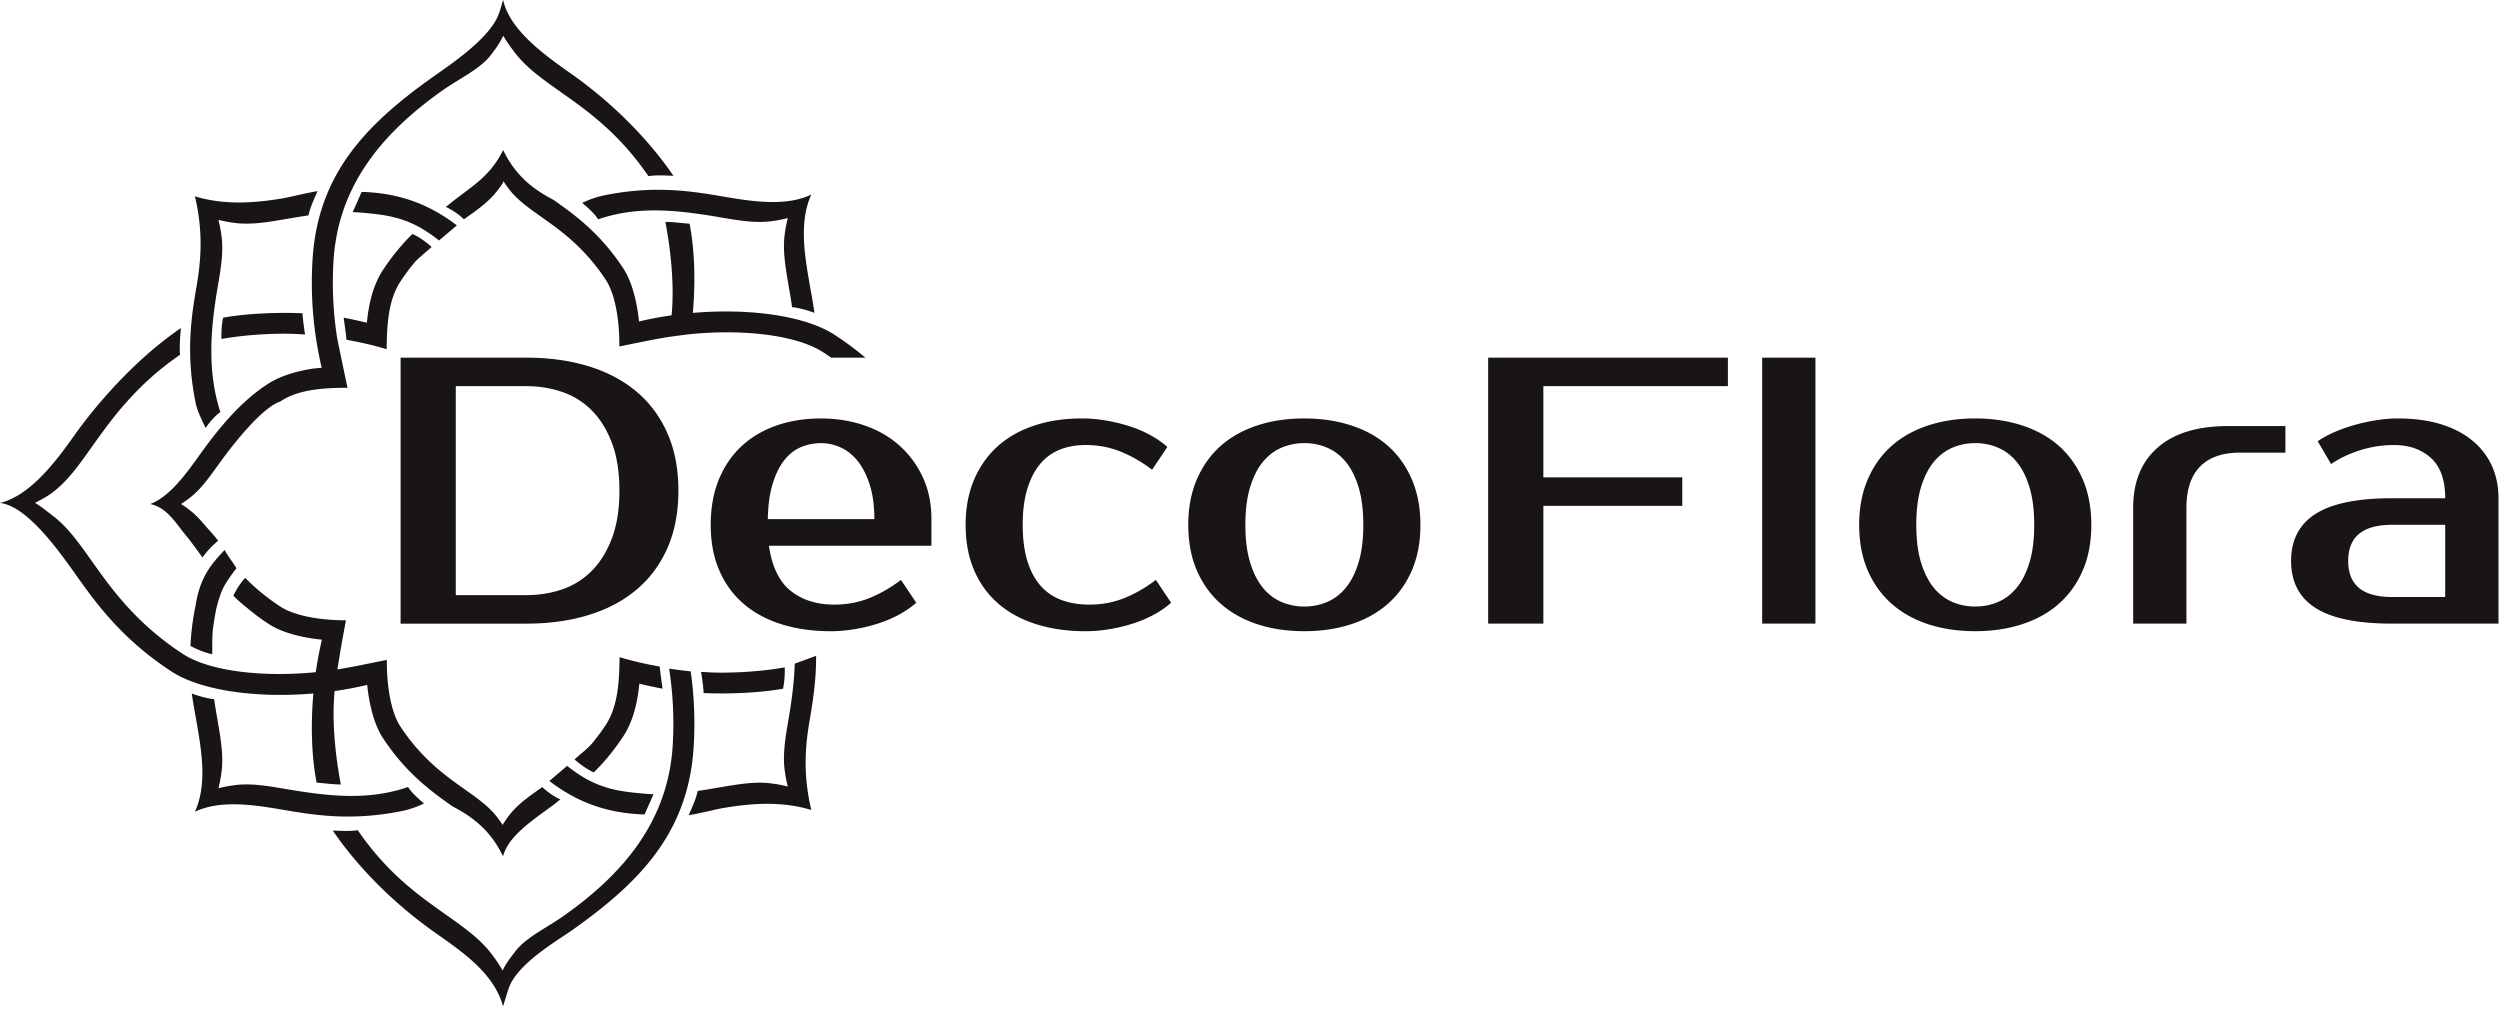 <svg xmlns="http://www.w3.org/2000/svg" width="285" height="115" fill="none"><path fill="#181417" fill-rule="evenodd" d="M46.516 89.72c-4.59 1.586-9.158 1.034-13.856.24-2.196-.375-4.078-.695-5.917-.45-.699.094-1.308.211-1.843.35.139-.53.26-1.14.352-1.836.244-1.832-.074-3.708-.447-5.9-.152-.893-.264-1.486-.39-2.421-.787-.065-1.927-.394-2.552-.651.143 1.066.435 2.594.584 3.465.55 3.226 1.169 6.973-.227 10.025 2.952-1.415 6.916-.756 10.05-.224 3.494.592 7.794 1.325 13.63.123.575-.118 1.158-.3 1.746-.537.236-.097.456-.2.689-.305-.656-.574-1.34-1.149-1.82-1.88M25.12 46.975c-1.505-4.663-1.128-9.42-.318-14.167.375-2.195.695-4.075.449-5.91a15 15 0 0 0-.352-1.838c.533.139 1.144.258 1.843.351 1.837.244 3.72-.076 5.915-.45.84-.14 1.63-.285 2.516-.407.148-.823.687-2 1.025-2.76-.986.134-3.108.672-3.935.812-3.335.567-6.762.782-10.046-.226.826 3.45.82 6.553.227 10.033-.596 3.488-1.328 7.784-.123 13.612.168.823.761 2.008 1.118 2.768.459-.672 1.021-1.345 1.681-1.818m-2.8 21.92q-.288 1.4-.433 2.631a22 22 0 0 0-.168 2.107c.656.374 1.689.782 2.47.951.027-.694-.02-1.972.078-2.775q.143-1.2.394-2.439c.584-2.218.826-2.635 2.298-4.602-.559-.877-1.072-1.508-1.349-2.072-1.454 1.529-2.786 3.04-3.29 6.199m29.76-43.201c-3.272-2.519-6.762-3.704-10.852-3.817l-1.02 2.304c.74.022 1.78.13 2.623.224 2.903.334 4.878 1.152 7.22 3.012zM34.789 38.135l-.977-.06c-2.565-.121-5.995.103-8.566.57a10.8 10.8 0 0 1 .185-2.432c2.704-.487 6.33-.625 9.072-.497-.065.018.218 2.23.286 2.42m9.288 1.678c-1.489-.46-3.058-.807-4.577-1.078-.096-.937-.219-1.771-.326-2.52.75.135 1.91.398 2.649.571q.055-.55.12-1c.257-1.75.739-3.528 1.72-5.015a26 26 0 0 1 1.72-2.321 22 22 0 0 1 1.638-1.78c.79.363 1.5.881 2.188 1.474-.533.518-1.474 1.21-1.99 1.828-.528.632-1.051 1.33-1.562 2.107-1.457 2.212-1.539 5.179-1.58 7.734m24.116-14.811c4.591-1.585 9.16-1.035 13.856-.238 2.196.374 4.08.694 5.918.448a15 15 0 0 0 1.841-.35 16 16 0 0 0-.35 1.838c-.247 1.832.075 3.707.448 5.898.152.894.267 1.487.39 2.42.789.067 1.927.396 2.551.653-.14-1.064-.435-2.596-.583-3.467-.55-3.226-1.171-6.972.226-10.023-2.951 1.413-6.918.757-10.047.224-3.494-.594-7.798-1.325-13.633-.122q-.863.18-1.745.538c-.234.095-.457.198-.69.306.653.575 1.338 1.146 1.818 1.875M90.601 75.66c-.067 2.08-.34 4.171-.695 6.257-.375 2.193-.695 4.072-.45 5.908.093.696.214 1.306.352 1.838a15 15 0 0 0-1.84-.35c-1.836-.246-3.72.075-5.915.445-.84.143-1.628.287-2.519.408-.146.824-.687 2-1.024 2.762.986-.133 3.107-.673 3.937-.813 3.334-.567 6.76-.782 10.045.224-.826-3.45-.82-6.551-.224-10.032.365-2.152.783-4.606.769-7.54-.629.23-1.65.603-2.436.893M62.628 89.031c3.273 2.519 6.764 3.704 10.853 3.817l1.017-2.306c-.738-.02-1.78-.129-2.623-.224-2.903-.33-4.879-1.15-7.221-3.01zm16.079-50.939c6.065-.596 12.142.1 15.181 2.098.293.19.578.388.859.582h3.908a36 36 0 0 0-3.46-2.572c-3.398-2.234-9.828-3.082-16.211-2.529.314-3.633.21-7.108-.369-10.168-.915-.069-1.846-.203-2.76-.207.568 2.994 1.056 7.075.705 10.65a41 41 0 0 0-3.711.702c-.258-2.466-.86-4.637-1.806-6.07-2.678-4.064-5.577-6.118-7.933-7.787-2.616-1.358-4.418-2.947-5.753-5.687-1.59 3.253-3.847 4.245-6.523 6.485.82.401 1.497.877 2.053 1.41 1.345-.952 2.776-1.915 3.79-3.239.253-.331.561-.696.725-1.083q.27.42.623.884c.931 1.217 2.208 2.121 3.699 3.176 2.196 1.555 4.902 3.47 7.326 7.15 1.052 1.596 1.57 4.459 1.558 7.609 1.874-.369 3.748-.784 5.635-1.084.002-.002 2.1-.287 2.464-.32m1.817 38.535h.03l.01.002.005.002h.026l.296.02c2.563.12 5.995-.102 8.566-.572.017.607.017 1.341-.186 2.433-2.705.49-6.332.624-9.073.497.067-.018-.21-2.166-.283-2.411.271.01.496.023.61.029m-9.893-1.713c1.482.454 3.04.799 4.55 1.07l.038.103c.091.899.214 1.698.314 2.423a53 53 0 0 1-2.647-.571q-.055.549-.121 1.002c-.256 1.75-.74 3.528-1.72 5.013a25 25 0 0 1-1.72 2.32 22 22 0 0 1-1.638 1.779c-.788-.364-1.499-.881-2.188-1.476.533-.516 1.476-1.206 1.993-1.826a23 23 0 0 0 1.562-2.107c1.454-2.208 1.534-5.179 1.577-7.73M58.027 92.969c1.017-1.328 2.446-2.29 3.793-3.242a8 8 0 0 0 2.051 1.411c-2.065 1.73-5.835 3.77-6.522 6.483-1.335-2.738-3.138-4.33-5.75-5.685-2.358-1.667-5.26-3.723-7.935-7.787-.945-1.435-1.547-3.606-1.804-6.07a40 40 0 0 1-3.713.7c-.351 3.577.137 7.654.707 10.65-.916-.004-1.847-.138-2.762-.205-.58-3.06-.682-6.535-.367-10.168-6.386.551-12.816-.295-16.214-2.53-5.722-3.758-8.624-7.846-10.982-11.169C6.684 62.761 3.07 57.679 0 57.337c3.541-.86 6.52-4.948 8.527-7.776 2.287-3.218 6.728-8.504 12.098-12.163-.095 1.094-.18 2.14-.101 3.05-5.017 3.42-7.875 7.433-10.051 10.495-1.482 2.09-2.755 3.879-4.43 5.157-.747.572-1.436.891-2.045 1.234.609.341 1.298.91 2.046 1.48 1.674 1.28 2.947 3.072 4.429 5.16 2.245 3.163 5.009 7.053 10.346 10.558 3.037 1.998 9.114 2.693 15.18 2.097.178-1.244.407-2.481.7-3.703-2.47-.256-4.644-.856-6.08-1.801a25 25 0 0 1-2.351-1.74c-.7-.582-1.095-.888-1.667-1.479.363-.736.794-1.422 1.352-2.029 1.16 1.195 2.585 2.34 3.977 3.255 1.579 1.037 4.398 1.581 7.51 1.583-.46 2.454-.559 2.979-.977 5.598 1.888-.3 3.76-.715 5.634-1.087-.01 3.151.505 6.015 1.558 7.61 2.424 3.681 5.13 5.595 7.326 7.15 1.49 1.055 2.766 1.96 3.697 3.174q.356.466.625.885c.095-.193.427-.688.724-1.076m-.66-88.9c.34.59.802 1.25 1.35 1.966 1.281 1.672 3.073 2.943 5.166 4.424 3.053 2.162 6.63 4.655 10.041 9.625.892-.152 1.982-.068 2.848-.045-3.652-5.32-8.296-9.249-11.507-11.523-2.793-1.979-6.98-4.844-7.863-8.327V.17A4 4 0 0 0 57.36 0l-.002.006v.006l-.053.124v.03c-.2.647-.277 1.035-.542 1.664-1.138 2.69-5.51 5.598-7.322 6.879-7.76 5.493-13.23 11.16-13.813 20.936a42.4 42.4 0 0 0 .947 11.86l.1.42c-.502.046-.904.083-1.004.099-1.706.259-3.592.768-5.064 1.703-3.106 1.977-5.573 4.98-7.726 7.963-1.454 2.015-3.393 4.87-5.75 5.77 1.938.397 2.963 2.274 4.161 3.695.402.471 1.378 1.824 1.792 2.401a8.8 8.8 0 0 1 1.79-1.902c-.45-.632-1.306-1.513-1.753-2.043-.476-.561-.972-1.064-1.526-1.487q-.504-.386-.955-.669.45-.285.955-.668c1.222-.934 2.147-2.213 3.226-3.71.49-.682 4.584-6.442 7.133-7.309 2.01-1.366 4.917-1.534 7.254-1.561h.408c.002 0-1.126-5.318-1.197-5.781a40.8 40.8 0 0 1-.402-8.647c.51-8.555 5.49-14.556 12.367-19.427 2.092-1.48 4.33-2.452 5.61-4.124.496-.646 1.042-1.408 1.374-2.158M278.753 56.8q0-3.12-1.626-4.592-1.627-1.474-4.23-1.474-1.951 0-3.818.585-1.863.586-3.34 1.581l-1.517-2.598q.955-.653 2.105-1.127a19 19 0 0 1 2.364-.803q1.212-.323 2.406-.497a16 16 0 0 1 2.236-.173q2.776 0 4.899.65 2.129.649 3.602 1.862a8 8 0 0 1 2.237 2.88c.503 1.114.759 2.35.759 3.706v14.293h-12.149q-5.898 0-8.697-1.775-2.797-1.776-2.799-5.37.002-3.594 2.799-5.372 2.799-1.775 8.697-1.776zm-11.06 7.148q0 4.112 4.986 4.11h6.074v-8.23h-6.074q-4.987 0-4.986 4.12m-7.158-12.346h-5.208q-2.948 0-4.511 1.58-1.563 1.583-1.562 4.7v13.211h-6.073V57.882q0-4.419 2.799-6.865 2.797-2.447 8.047-2.448h6.508zm-35.356-3.9q2.906.001 5.355.803 2.454.8 4.189 2.337 1.733 1.54 2.713 3.812.974 2.278.972 5.173.001 2.949-.972 5.2-.98 2.254-2.713 3.79-1.735 1.54-4.189 2.339-2.449.8-5.355.8-2.95 0-5.382-.8-2.427-.801-4.163-2.34-1.737-1.535-2.712-3.788-.977-2.253-.976-5.2-.001-2.898.976-5.174.975-2.271 2.712-3.812 1.736-1.537 4.163-2.337 2.435-.802 5.382-.803m0 21.442q1.388 0 2.602-.52 1.214-.519 2.124-1.626.913-1.105 1.454-2.879c.364-1.183.541-2.615.541-4.292q.001-2.508-.541-4.286c-.363-1.183-.847-2.146-1.454-2.88q-.91-1.104-2.124-1.624a6.5 6.5 0 0 0-2.602-.52 6.5 6.5 0 0 0-2.604.52q-1.213.52-2.126 1.623c-.609.735-1.091 1.696-1.454 2.881q-.54 1.778-.539 4.286 0 2.517.539 4.292.546 1.772 1.454 2.88.913 1.106 2.126 1.625c.808.347 1.679.52 2.604.52m-18.22 1.95h-6.073V40.771h6.073zm-31.016-27.072v10.394h15.835v3.25h-15.835v13.427h-6.292v-30.32h27.329v3.249zm-27.251 3.68c1.94 0 3.724.269 5.36.803q2.449.8 4.185 2.337 1.738 1.54 2.714 3.812.975 2.278.976 5.173 0 2.949-.976 5.2-.976 2.253-2.714 3.79-1.736 1.538-4.185 2.339c-1.636.534-3.42.8-5.36.8q-2.947 0-5.376-.8-2.43-.801-4.166-2.34-1.734-1.536-2.711-3.788-.975-2.253-.976-5.2 0-2.898.976-5.174.977-2.271 2.711-3.812 1.736-1.537 4.166-2.337 2.429-.802 5.376-.803m0 21.442q1.392 0 2.606-.52c.808-.347 1.519-.887 2.124-1.626q.913-1.105 1.454-2.879.541-1.776.541-4.292-.001-2.508-.541-4.286c-.363-1.183-.847-2.146-1.454-2.88-.605-.738-1.316-1.277-2.124-1.624a6.5 6.5 0 0 0-2.606-.52 6.5 6.5 0 0 0-2.602.52q-1.211.519-2.124 1.623-.912 1.103-1.452 2.881-.541 1.778-.541 4.286 0 2.517.541 4.292.541 1.772 1.452 2.88.913 1.106 2.124 1.625 1.216.52 2.602.52m-25.377-21.442q1.39 0 2.778.24a19 19 0 0 1 2.668.648q1.28.412 2.386 1.018c.738.403 1.382.854 1.93 1.343l-1.735 2.598q-1.78-1.343-3.623-2.078-1.842-.739-3.968-.738-1.561 0-2.864.498a5.6 5.6 0 0 0-2.257 1.603q-.953 1.104-1.497 2.838t-.543 4.155q0 2.43.543 4.164.544 1.732 1.54 2.834a5.8 5.8 0 0 0 2.405 1.602q1.412.5 3.102.499c1.419 0 2.739-.246 3.97-.737q1.844-.737 3.621-2.078l1.736 2.6a10.4 10.4 0 0 1-1.929 1.341q-1.107.608-2.387 1.02c-.851.275-1.743.491-2.667.649q-1.386.237-2.775.238-3.08 0-5.618-.801-2.54-.801-4.318-2.34-1.78-1.536-2.753-3.788-.977-2.253-.976-5.2 0-2.898.976-5.174.975-2.271 2.71-3.812 1.736-1.538 4.163-2.337 2.437-.804 5.382-.805m-29.712 2.816q-1.26 0-2.343.476c-.724.317-1.35.822-1.887 1.516q-.802 1.04-1.302 2.684-.497 1.646-.543 3.986h12.148q0-2.255-.521-3.9c-.35-1.098-.803-2-1.369-2.708q-.846-1.06-1.952-1.559a5.4 5.4 0 0 0-2.231-.495m1.517 18.408q2.125 0 3.97-.737 1.843-.737 3.621-2.078l1.738 2.6c-.553.49-1.193.938-1.933 1.341q-1.106.608-2.387 1.02-1.278.412-2.667.649t-2.776.238q-3.079 0-5.618-.801-2.537-.801-4.316-2.34-1.778-1.536-2.754-3.788-.975-2.253-.976-5.2.001-2.898.931-5.174.934-2.271 2.604-3.812 1.67-1.538 3.97-2.337 2.3-.803 5.076-.803 2.603 0 4.902.78 2.299.777 3.99 2.274a11 11 0 0 1 2.69 3.616q.997 2.122.997 4.808v3.033H87.659q.52 3.593 2.497 5.154c1.311 1.04 2.969 1.557 4.964 1.557M51.958 44.022v23.822h8.025q2.21.001 4.142-.67a8.7 8.7 0 0 0 3.363-2.123q1.43-1.454 2.278-3.705c.563-1.503.846-3.304.846-5.413q0-3.163-.846-5.413-.847-2.255-2.278-3.705a8.64 8.64 0 0 0-3.363-2.12q-1.932-.674-4.142-.673zm8.025-3.25q3.903 0 7.092.975 3.186.974 5.465 2.88 2.275 1.904 3.537 4.745 1.26 2.836 1.26 6.56t-1.26 6.564Q74.82 65.33 72.54 67.24c-1.516 1.269-3.34 2.232-5.465 2.88q-3.189.975-7.092.975H45.668V40.772zm-2.678 69.87a17.5 17.5 0 0 0-1.316-1.953c-1.279-1.671-3.073-2.944-5.163-4.425-3.055-2.162-6.633-4.654-10.044-9.625-.892.152-1.983.068-2.848.047 3.65 5.319 8.297 9.249 11.506 11.521 3.059 2.166 6.848 4.637 7.906 8.499l.002.013.054-.161c.203-.65.367-1.234.588-1.879.964-2.813 5.465-5.386 7.279-6.67 7.757-5.491 13.227-11.16 13.813-20.932.17-2.862.062-5.696-.342-8.54a95 95 0 0 1-2.462-.308l.01.059c.443 2.832.572 5.787.404 8.648-.511 8.557-5.489 14.558-12.366 19.427-2.092 1.484-4.33 2.454-5.61 4.129-.496.649-1.078 1.399-1.412 2.15" clip-rule="evenodd"/></svg>